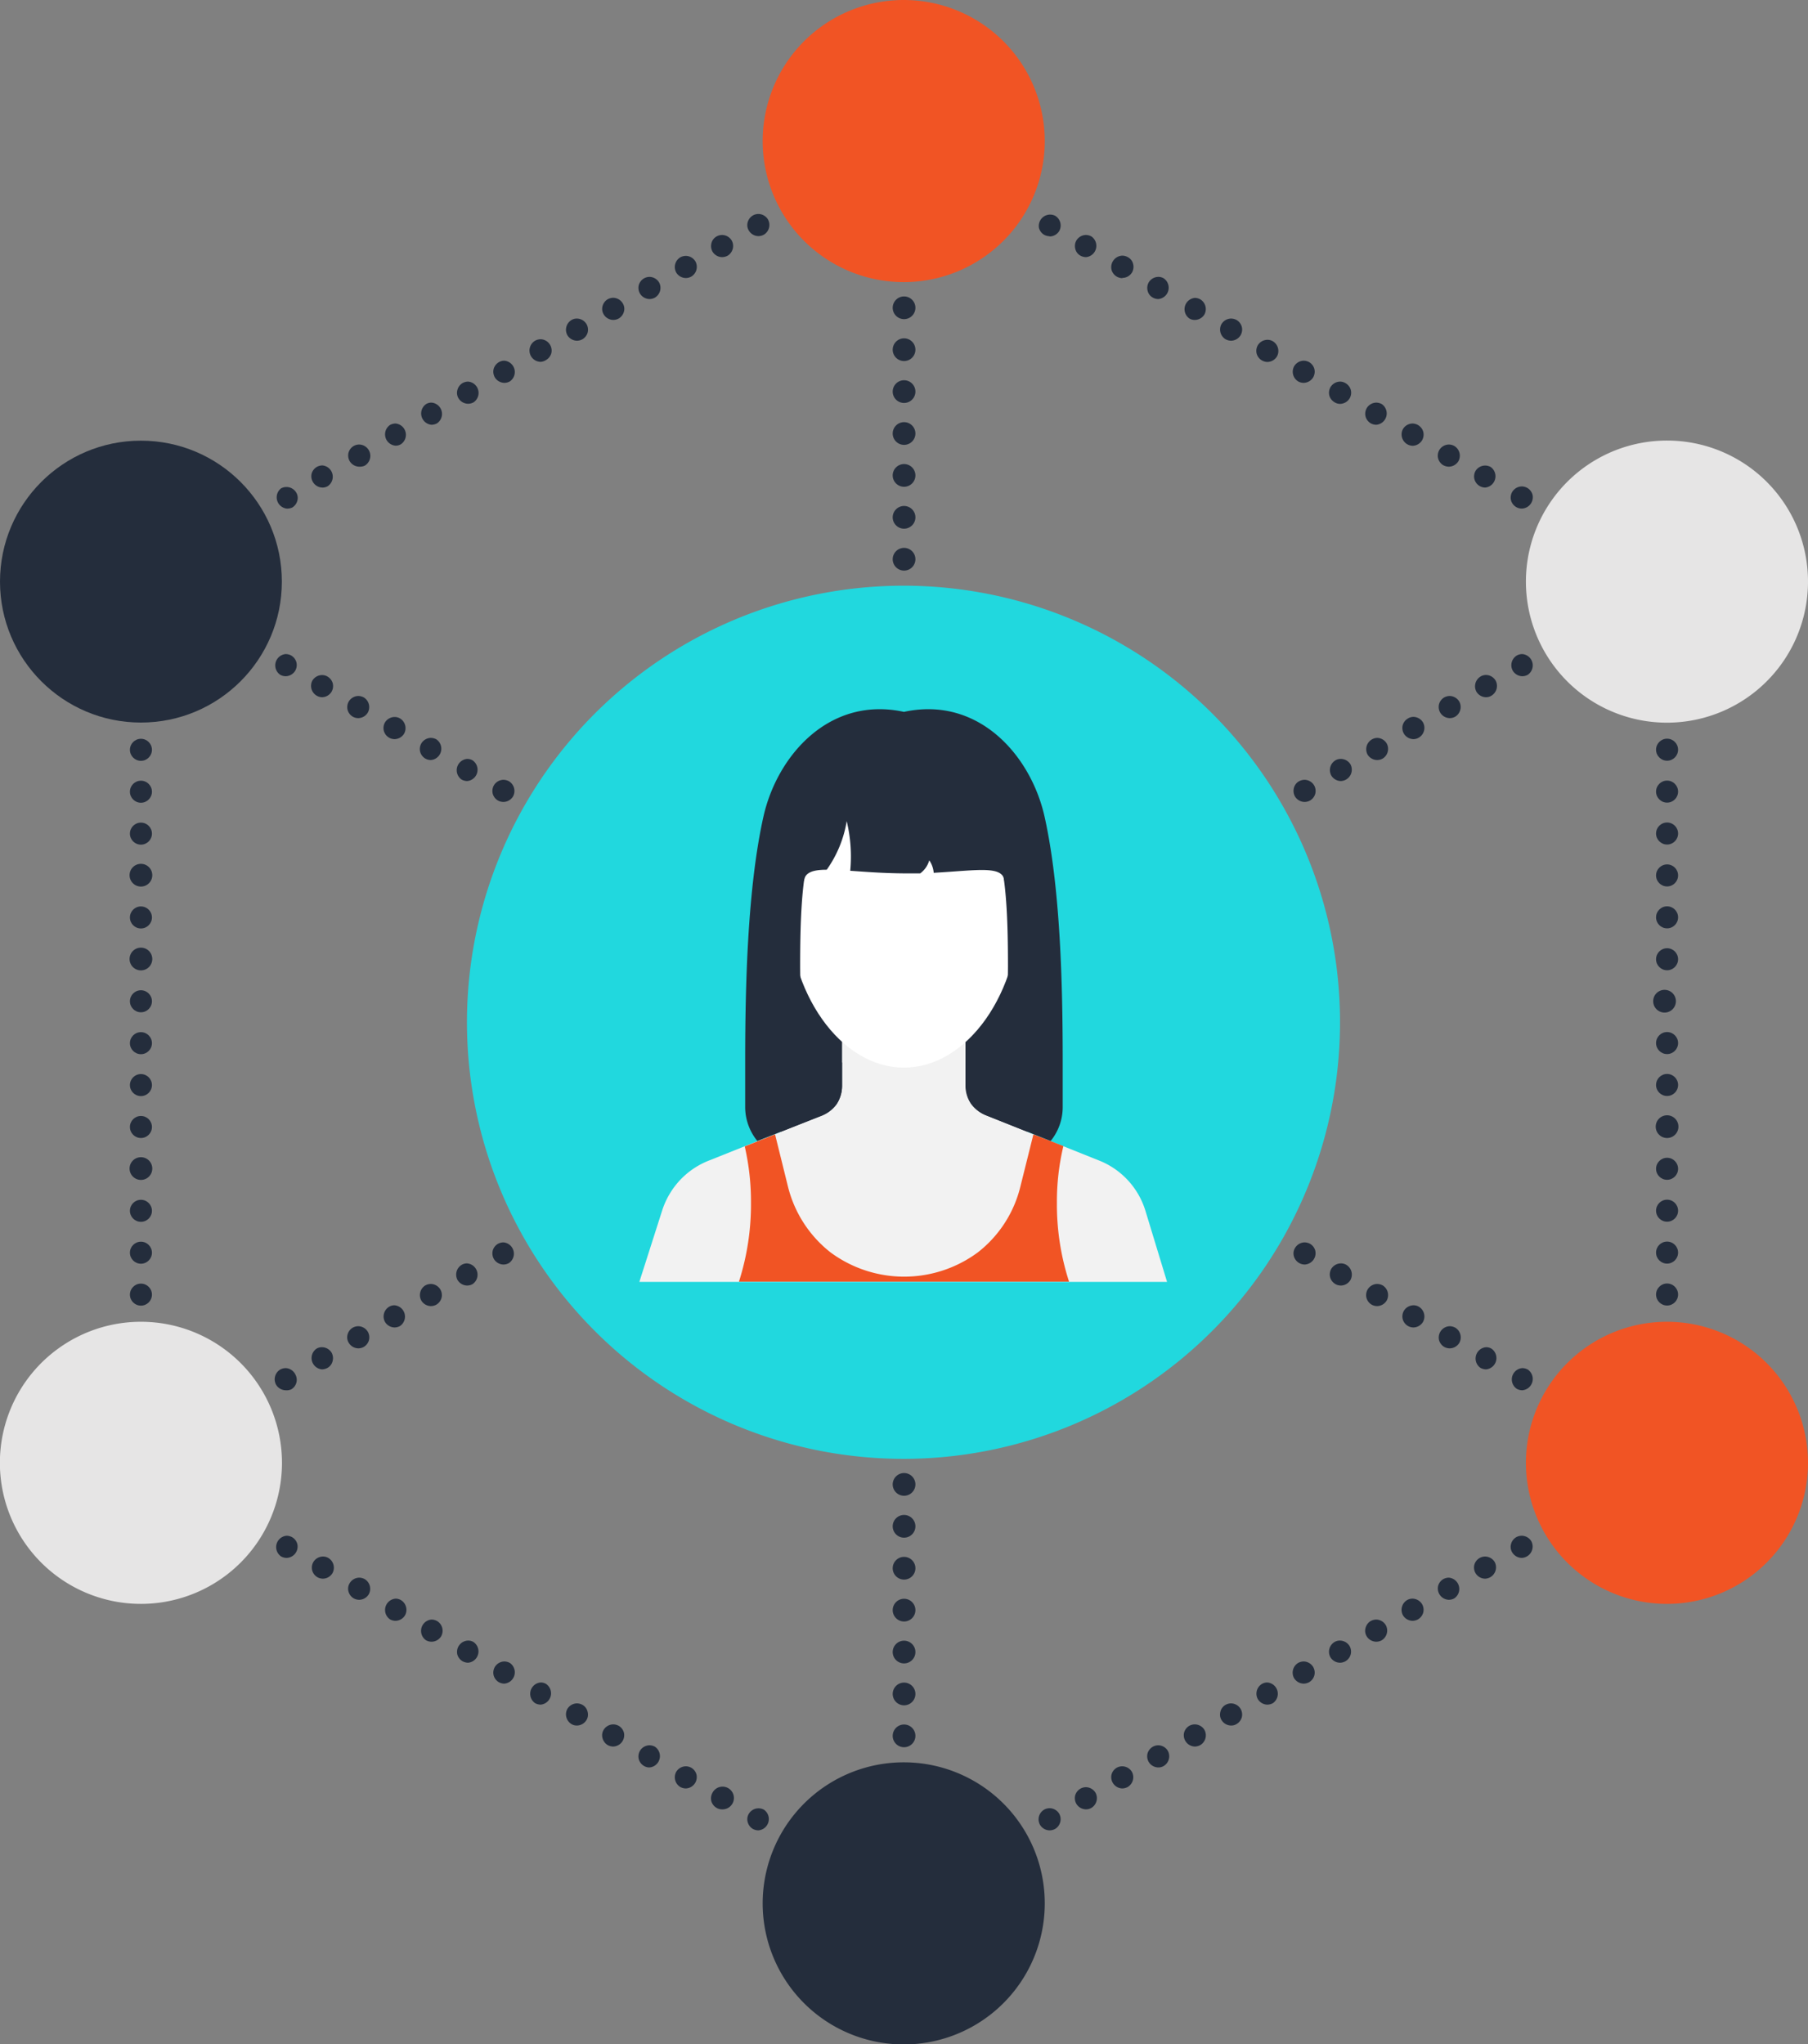 <svg viewBox="0 0 159.21 180" xmlns="http://www.w3.org/2000/svg" aria-hidden="true"><rect x="0" y="0" width="159.21" height="180" fill="#808080" stroke="none"/><g fill="#242d3c"><circle cx="12.41" cy="66.02" r=".97"/><circle cx="12.41" cy="69.71" r=".97"/><circle cx="12.41" cy="73.4" r=".97"/><path d="M12.41 78.06a1 1 0 111-1 1 1 0 01-1 1z"/><circle cx="12.41" cy="80.78" r=".97"/><path d="M12.41 85.44a1 1 0 010-2 1 1 0 110 2z"/><circle cx="12.41" cy="88.16" r=".97"/><circle cx="12.41" cy="91.85" r=".97"/><circle cx="12.41" cy="95.54" r=".97"/><circle cx="12.41" cy="99.23" r=".97"/><path d="M12.41 103.89a1 1 0 010-2 1 1 0 110 2z"/><circle cx="12.41" cy="106.61" r=".97"/><circle cx="12.41" cy="110.3" r=".97"/><circle cx="12.41" cy="113.99" r=".97"/><path d="M79.61 28.1a1 1 0 111-1 1 1 0 01-1 1zm0 3.69a1 1 0 111-1 1 1 0 01-1 1zm0 3.69a1 1 0 111-1 1 1 0 01-1 1zm0 3.69a1 1 0 111-1 1 1 0 01-1 1zm0 3.69a1 1 0 111-1 1 1 0 01-1 1zm0 3.69a1 1 0 111-1 1 1 0 01-1 1zm0 3.69a1 1 0 111-1 1 1 0 01-1 1zm-54.45 9.3a1 1 0 01-.49-.13 1 1 0 01.49-1.82 1.05 1.05 0 01.49.13 1 1 0 01.45.59 1 1 0 01-.1.74 1 1 0 01-.84.49zm3.19 1.85a1 1 0 01-.84-1.47 1 1 0 01.85-.48.91.91 0 01.48.13 1 1 0 01.46.59 1 1 0 01-.1.74 1 1 0 01-.85.49zm3.2 1.84a1 1 0 01-.49-.13 1 1 0 01-.45-.59 1 1 0 01.1-.74 1 1 0 01.84-.49 1.05 1.05 0 01.49.13 1 1 0 01.35 1.33 1 1 0 01-.84.49zm3.19 1.85a1 1 0 01-.48-.13 1 1 0 01-.46-.6 1 1 0 01.1-.74 1 1 0 01.85-.48.91.91 0 01.48.13 1 1 0 01.36 1.33 1 1 0 01-.85.49zm3.2 1.84a1 1 0 01-.49-.13 1 1 0 01-.45-.59 1 1 0 01.1-.74 1 1 0 01.84-.49 1.05 1.05 0 01.49.13 1 1 0 01-.49 1.82zm3.2 1.85a1.05 1.05 0 01-.49-.13 1 1 0 01.49-1.82.89.89 0 01.48.13 1 1 0 01-.48 1.82zm3.19 1.84a1 1 0 01-.49-.13 1 1 0 01-.45-.59 1 1 0 01.1-.74 1 1 0 01.84-.49 1.05 1.05 0 01.49.13 1 1 0 01.36 1.33 1 1 0 01-.85.49zm35.28 61.09a1 1 0 111-1 1 1 0 01-1 1zm0 3.69a1 1 0 111-1 1 1 0 01-1 1zm0 3.69a1 1 0 111-1 1 1 0 01-1 1zm0 3.69a1 1 0 111-1 1 1 0 01-1 1zm0 3.69a1 1 0 111-1 1 1 0 01-1 1zm0 3.69a1 1 0 111-1 1 1 0 01-1 1zm0 3.69a1 1 0 111-1 1 1 0 01-1 1zm35.27-42.5a1 1 0 01-.94-.72.92.92 0 01.1-.74 1 1 0 01.84-.49 1.05 1.05 0 01.49.13 1 1 0 01.45.59 1 1 0 01-.94 1.23zm3.19 1.85a1 1 0 01-.48-.13 1 1 0 01-.46-.6 1 1 0 01.1-.74 1 1 0 01.85-.48.91.91 0 01.48.13 1 1 0 01.36 1.33 1 1 0 01-.85.49zm3.2 1.81a1 1 0 01-.49-.13 1 1 0 01-.45-.59 1 1 0 01.1-.74 1 1 0 01.84-.49 1.05 1.05 0 01.49.13 1 1 0 01.35 1.33 1 1 0 01-.84.49zm3.19 1.88a1 1 0 01-.48-.13 1 1 0 01-.46-.6 1 1 0 01.1-.73 1 1 0 01.85-.49.89.89 0 01.48.13 1 1 0 01.36 1.33 1 1 0 01-.85.49zm3.2 1.84a1 1 0 01-.49-.13 1 1 0 01-.45-.59 1 1 0 01.94-1.23 1.05 1.05 0 01.49.13 1 1 0 01.36 1.33 1 1 0 01-.85.49zm3.2 1.85a1.05 1.05 0 01-.49-.13 1 1 0 01.49-1.82.89.89 0 01.48.13 1 1 0 01-.48 1.82zm3.19 1.84a1 1 0 01-.49-.13 1 1 0 01.49-1.82 1.05 1.05 0 01.49.13 1 1 0 01-.49 1.82zm-19.17-51.8a1 1 0 01-.85-.49 1 1 0 01-.09-.74.92.92 0 01.45-.59 1.05 1.05 0 01.49-.13 1 1 0 01.84.49 1 1 0 01.1.74 1 1 0 01-.45.59 1 1 0 01-.49.13zm3.19-1.84a1 1 0 01-.84-.49 1 1 0 01.36-1.33.89.89 0 01.48-.13 1 1 0 01.85.48 1 1 0 01-.85 1.47zm3.2-1.85a1 1 0 01-.85-.49 1 1 0 01.85-1.46 1 1 0 01.84.49 1 1 0 01-.35 1.33 1 1 0 01-.49.13zm3.2-1.84a1 1 0 01-.85-.49 1 1 0 01-.1-.74 1 1 0 01.46-.59.92.92 0 01.48-.14 1 1 0 01.85.49 1 1 0 01-.36 1.33.92.92 0 01-.48.14zm3.19-1.85a1 1 0 01-.84-.49 1 1 0 01-.1-.74 1 1 0 01.45-.59 1.05 1.05 0 01.49-.13 1 1 0 01.84.49 1 1 0 01-.35 1.33 1 1 0 01-.49.13zm3.2-1.84a1 1 0 01-.85-.49 1 1 0 01.36-1.33.92.92 0 01.48-.14 1 1 0 01.85.49 1 1 0 01-.36 1.33.9.9 0 01-.48.14zm3.19-1.85a1 1 0 01-.84-.49 1 1 0 01.35-1.33 1 1 0 01.49-.13 1 1 0 01.49 1.82 1 1 0 01-.49.13zM25.16 122.41a1 1 0 01-.85-.49 1 1 0 01.36-1.33 1.05 1.05 0 01.49-.13 1 1 0 01.84.54 1 1 0 01.1.74 1 1 0 01-.45.59 1 1 0 01-.49.08zm3.19-1.84a1 1 0 01-.48-1.82.89.89 0 01.48-.13 1 1 0 01.85.48 1 1 0 01.09.74.92.92 0 01-.45.6 1.05 1.05 0 01-.49.13zm3.2-1.85a1 1 0 01-.84-.49.91.91 0 01-.1-.74 1 1 0 01.45-.59 1.05 1.05 0 01.49-.13 1 1 0 01.84.49 1 1 0 01.1.74 1 1 0 01-.45.59 1 1 0 01-.49.13zm3.2-1.84a1 1 0 01-.85-.49 1 1 0 01.36-1.33.89.89 0 01.48-.13 1 1 0 01.49 1.82 1 1 0 01-.48.13zm3.19-1.88a1 1 0 01-.84-.49 1 1 0 01.35-1.33 1.05 1.05 0 01.49-.13 1 1 0 01.84.49 1 1 0 01.1.74 1 1 0 01-.45.59 1 1 0 01-.49.13zm3.2-1.81a1 1 0 01-.85-.49 1 1 0 01.36-1.33.91.91 0 01.48-.13 1 1 0 01.49 1.82 1 1 0 01-.48.13zm3.19-1.85a1 1 0 01-.84-.49 1 1 0 01-.1-.74 1 1 0 01.45-.59 1.05 1.05 0 01.49-.13 1 1 0 01.49 1.82 1 1 0 01-.49.13z"/><circle cx="146.8" cy="66.01" r=".97"/><circle cx="146.8" cy="69.7" r=".97"/><circle cx="146.8" cy="73.39" r=".97"/><circle cx="146.8" cy="77.08" r=".97"/><circle cx="146.8" cy="80.77" r=".97"/><circle cx="146.8" cy="84.46" r=".97"/><path d="M146.8 89.13a1 1 0 110-1.95 1 1 0 010 1.95z"/><circle cx="146.8" cy="91.84" r=".97"/><circle cx="146.8" cy="95.53" r=".97"/><path d="M146.8 100.2a1 1 0 110-2 1 1 0 010 2z"/><circle cx="146.8" cy="102.91" r=".97"/><circle cx="146.8" cy="106.6" r=".97"/><circle cx="146.8" cy="110.29" r=".97"/><circle cx="146.8" cy="113.98" r=".97"/><path d="M66.78 20.79a1 1 0 01-.84-.49.93.93 0 01-.1-.73 1 1 0 01.46-.6 1 1 0 01.48-.13 1 1 0 01.85.49 1 1 0 01-.36 1.33 1 1 0 01-.49.13zm-3.19 1.85a1 1 0 01-.85-.49 1 1 0 01-.09-.74.92.92 0 01.45-.59 1 1 0 01.49-.13 1 1 0 01.84.48 1 1 0 01-.35 1.34 1.05 1.05 0 01-.49.13zm-3.2 1.84a1 1 0 01-.84-.48 1 1 0 01.35-1.34 1.05 1.05 0 01.49-.13 1 1 0 01.85.49 1 1 0 01-.36 1.33 1 1 0 01-.49.13zm-3.19 1.85a1 1 0 01-.85-.49 1 1 0 01-.1-.74 1 1 0 01.46-.59 1 1 0 01.49-.13 1 1 0 01.84.49 1 1 0 01-.36 1.33 1 1 0 01-.48.13zM54 28.17a1 1 0 01-.84-.49.93.93 0 01-.1-.73 1 1 0 01.45-.6 1.05 1.05 0 01.49-.13 1 1 0 01.84.49.92.92 0 01.1.74 1 1 0 01-.45.59 1 1 0 01-.49.13zM50.81 30a1 1 0 01-.85-.49 1 1 0 01.36-1.33.91.91 0 01.48-.13 1 1 0 01.85.49 1 1 0 01.1.73 1 1 0 01-.46.6 1 1 0 01-.48.13zm-3.2 1.86a1 1 0 01-.84-.48 1 1 0 01.35-1.38 1.05 1.05 0 01.49-.13 1 1 0 01.94 1.23 1 1 0 01-.45.59 1 1 0 01-.49.17zm-3.19 1.85a1 1 0 01-.85-.49 1 1 0 01-.1-.74 1 1 0 01.46-.59.89.89 0 01.48-.13 1 1 0 01.49 1.82 1 1 0 01-.48.13zm-3.2 1.84a1 1 0 01-.85-.49.93.93 0 01-.09-.73 1 1 0 01.45-.6 1.05 1.05 0 01.49-.13 1 1 0 01.49 1.82 1 1 0 01-.49.13zM38 37.4a1 1 0 01-.48-1.82.89.89 0 01.48-.13 1 1 0 01.49 1.82 1.05 1.05 0 01-.49.13zm-3.17 1.84a1 1 0 01-.49-1.82 1.05 1.05 0 01.49-.13 1 1 0 01.48 1.82.89.89 0 01-.48.13zm-3.2 1.85a1 1 0 01-.84-.49 1 1 0 01-.1-.74 1 1 0 01.45-.59 1 1 0 01.49-.13 1 1 0 01.49 1.86 1.05 1.05 0 01-.49.09zm-3.19 1.84a1 1 0 01-1-1.22 1 1 0 01.46-.6 1.05 1.05 0 01.49-.13 1 1 0 01.48 1.82.89.89 0 01-.43.13zm-3.2 1.85a1 1 0 01-.49-1.78 1 1 0 011.33.36.91.91 0 01.1.74 1 1 0 01-.45.59 1.05 1.05 0 01-.49.09zM134 137.17a1 1 0 01-.84-.49.93.93 0 01-.1-.73 1 1 0 01.45-.6 1.05 1.05 0 01.49-.13 1 1 0 01.85.49 1 1 0 01-.85 1.46zm-3.22 1.83a1 1 0 01-.85-.49 1 1 0 01-.1-.74 1 1 0 01.46-.59 1 1 0 01.49-.13 1 1 0 01.84.48 1 1 0 01-.84 1.47zm-3.2 1.86a1 1 0 01-.94-1.23 1 1 0 01.45-.59 1.05 1.05 0 01.49-.13 1 1 0 01.49 1.82 1 1 0 01-.49.13zm-3.19 1.85a1 1 0 01-.85-.49 1 1 0 01.36-1.33.91.91 0 01.48-.13 1 1 0 01.85.49 1 1 0 01.1.73 1 1 0 01-.46.6 1 1 0 01-.48.13zm-3.2 1.84a1 1 0 01-.85-.49.93.93 0 01-.09-.73 1 1 0 01.45-.6 1.05 1.05 0 01.49-.13 1 1 0 01.84.49 1 1 0 01-.35 1.33 1 1 0 01-.49.13zM118 146.4a1 1 0 01-.85-.49 1 1 0 01.36-1.33.89.89 0 01.48-.13 1 1 0 01.85.48 1 1 0 01.1.74 1 1 0 01-.46.6 1 1 0 01-.48.13zm-3.2 1.84a1 1 0 01-.85-.49 1 1 0 01.36-1.33 1.05 1.05 0 01.49-.13 1 1 0 01.84.49 1 1 0 01.1.74 1 1 0 01-.45.59 1 1 0 01-.49.13zm-3.2 1.85a1 1 0 01-.84-.49 1 1 0 01.36-1.33.89.89 0 01.48-.13 1 1 0 01.49 1.82 1.05 1.05 0 01-.49.13zm-3.19 1.84a1 1 0 01-.85-.49.93.93 0 01-.09-.73.92.92 0 01.45-.6 1 1 0 01.48-.13 1 1 0 01.85.49 1 1 0 01.1.74 1 1 0 01-.46.59.89.89 0 01-.48.13zm-3.2 1.85a1 1 0 01-.94-1.23 1 1 0 01.45-.59 1 1 0 01.49-.13 1 1 0 01.85.48 1 1 0 01-.36 1.34 1.05 1.05 0 01-.49.13zm-3.21 1.84a1 1 0 01-.85-.49 1 1 0 01-.1-.74 1 1 0 01.46-.59 1 1 0 01.48-.13 1 1 0 01.85.49 1 1 0 01-.36 1.33.91.91 0 01-.48.13zm-3.18 1.85a1 1 0 01-.94-1.23 1 1 0 01.45-.59 1 1 0 01.49-.13 1 1 0 01.85.48 1 1 0 01.09.74 1 1 0 01-.45.6 1.05 1.05 0 01-.49.13zm-3.19 1.84a1 1 0 01-.85-.49 1 1 0 01-.1-.74 1 1 0 01.46-.59 1 1 0 01.48-.13 1 1 0 01.85.49 1 1 0 01-.36 1.33.91.91 0 01-.48.13zm-3.2 1.85a1 1 0 01-.85-.49 1 1 0 01-.09-.74 1 1 0 01.45-.59 1 1 0 01.49-.13 1 1 0 01.84.48 1 1 0 01-.35 1.34 1.05 1.05 0 01-.49.13zM134 44.78a1 1 0 01-.48-.13 1 1 0 01-.46-.59 1 1 0 01.1-.74 1 1 0 01.85-.49 1 1 0 01.48.13 1 1 0 01.46.59 1 1 0 01-.95 1.23zm-3.22-1.85a1 1 0 01-.94-.72 1 1 0 01.09-.74 1 1 0 01.85-.48 1 1 0 01.49.13 1 1 0 01-.49 1.81zm-3.2-1.84a1.05 1.05 0 01-.49-.13 1 1 0 01-.45-.59 1 1 0 01.1-.74 1 1 0 01.84-.49 1 1 0 01.49.13 1 1 0 01.36 1.33 1 1 0 01-.85.49zm-3.19-1.84a1 1 0 01-.85-1.47 1 1 0 01.85-.49 1 1 0 01.94.73 1 1 0 01-.1.74 1 1 0 01-.84.49zm-3.2-1.85a1.05 1.05 0 01-.49-.13 1 1 0 01-.45-.59 1 1 0 01.1-.74 1 1 0 01.84-.49 1.05 1.05 0 01.49.13 1 1 0 01-.49 1.82zM118 35.56a.92.92 0 01-.48-.14 1 1 0 01-.46-.59 1 1 0 01.1-.74 1 1 0 01.85-.49.92.92 0 01.48.14 1 1 0 01.46.59 1 1 0 01-.1.74 1 1 0 01-.85.49zm-3.2-1.85a1 1 0 01-.49-.13 1 1 0 01-.35-1.33 1 1 0 01.84-.49 1 1 0 01.49.13 1 1 0 01.45.59 1 1 0 01-.1.74 1 1 0 01-.84.49zm-3.2-1.84a1 1 0 01-.94-.73 1 1 0 01.1-.74 1 1 0 01.84-.48.92.92 0 01.49.13 1 1 0 01.36 1.33 1 1 0 01-.85.49zM108.41 30a1.05 1.05 0 01-.49-.13 1 1 0 01-.36-1.33 1 1 0 01.85-.49 1.05 1.05 0 01.49.13 1 1 0 01.45.59 1 1 0 01-.1.74 1 1 0 01-.84.49zm-3.2-1.83a.89.89 0 01-.48-.13 1 1 0 01.48-1.81 1 1 0 01.49.13 1 1 0 01.36 1.33 1 1 0 01-.85.48zM102 26.33a1 1 0 01-.49-.13.92.92 0 01-.45-.59 1 1 0 01.09-.74 1 1 0 01.85-.49.89.89 0 01.48.13 1 1 0 01-.48 1.82zm-3.18-1.84a1 1 0 01-.49-.14 1 1 0 01-.45-.59A1 1 0 0198 23a1 1 0 01.84-.49 1 1 0 01.49.14.9.9 0 01.45.59 1 1 0 01-.09.74 1 1 0 01-.85.49zm-3.19-1.85a1.05 1.05 0 01-.49-.13.92.92 0 01-.45-.59 1 1 0 01.09-.74 1 1 0 01.85-.49 1 1 0 01.48.13 1 1 0 01-.48 1.82zm-3.2-1.84a1.05 1.05 0 01-.49-.13 1 1 0 01-.45-.6A1 1 0 0192.92 19a1 1 0 01.36 1.33 1 1 0 01-.85.49zM66.78 161.16a1.05 1.05 0 01-.49-.13 1 1 0 01-.45-.6.93.93 0 01.1-.73 1 1 0 011.33-.36 1 1 0 01-.49 1.82zm-3.2-1.85a.91.91 0 01-.48-.13 1 1 0 01-.46-.59 1 1 0 01.1-.74 1 1 0 11.84 1.46zm-3.19-1.84a1.05 1.05 0 01-.49-.13 1 1 0 01-.35-1.34 1 1 0 01.84-.48 1 1 0 01.49.13 1 1 0 01.45.59 1 1 0 01-.94 1.23zm-3.2-1.85a.91.91 0 01-.48-.13 1 1 0 01-.46-.59 1 1 0 01.1-.74 1 1 0 01.85-.49 1 1 0 01.48.13 1 1 0 01-.49 1.82zM54 153.78a1.05 1.05 0 01-.49-.13 1 1 0 01-.45-.6.93.93 0 01.09-.73 1 1 0 01.85-.49 1 1 0 01.49.13 1 1 0 01.45.59 1 1 0 01-.94 1.23zm-3.2-1.85a.89.89 0 01-.48-.13 1 1 0 01-.36-1.33 1 1 0 01.85-.49 1 1 0 01.48.13.92.92 0 01.45.6.93.93 0 01-.09.73 1 1 0 01-.85.49zm-3.19-1.84a1.05 1.05 0 01-.49-.13 1 1 0 01.49-1.82.89.89 0 01.48.13 1 1 0 01-.48 1.82zm-3.2-1.85a1 1 0 01-.49-.13 1 1 0 01-.45-.59 1 1 0 01.1-.74 1 1 0 01.84-.49 1.05 1.05 0 01.49.13 1 1 0 01-.49 1.82zm-3.19-1.84a1.05 1.05 0 01-.49-.13 1 1 0 01-.46-.6 1 1 0 01.95-1.22.89.89 0 01.48.13 1 1 0 01-.48 1.82zM38 144.55a1 1 0 01-.49-.13 1 1 0 01.49-1.82 1.05 1.05 0 01.49.13 1 1 0 01.36 1.34 1 1 0 01-.85.48zm-3.18-1.84a1 1 0 01-.48-.13 1 1 0 01.49-1.82.91.91 0 01.48.13 1 1 0 01.36 1.33 1 1 0 01-.85.49zm-3.19-1.85a1 1 0 01-.49-.13 1 1 0 01-.45-.59.92.92 0 01.1-.74 1 1 0 01.84-.49 1.05 1.05 0 01.49.13 1 1 0 01.35 1.34 1 1 0 01-.84.48zm-3.2-1.86a1 1 0 01-.48-.13 1 1 0 01-.46-.6 1 1 0 01.1-.73 1 1 0 01.85-.49.91.91 0 01.48.13 1 1 0 01.36 1.33 1 1 0 01-.85.49zm-3.19-1.83a1 1 0 01-.49-.13 1 1 0 01.49-1.82 1.05 1.05 0 01.49.13 1 1 0 01.45.59 1 1 0 01-.94 1.23z"/></g><path d="M118 90a38.44 38.44 0 11-38.39-38.43A38.42 38.42 0 01118 90z" fill="#21d8de"/><path d="M92 12.41A12.42 12.42 0 1179.61 0 12.42 12.42 0 0192 12.41z" fill="#f15424"/><circle cx="12.41" cy="51.21" fill="#242d3c" r="12.41"/><path d="M24.83 128.79a12.42 12.42 0 11-12.41-12.41 12.42 12.42 0 0112.41 12.41z" fill="#e6e5e5"/><path d="M92 167.59a12.42 12.42 0 11-12.41-12.42A12.41 12.41 0 0192 167.59z" fill="#242d3c"/><path d="M159.21 128.79a12.42 12.42 0 11-12.41-12.41 12.42 12.42 0 0112.41 12.41z" fill="#f15424"/><path d="M159.21 51.21a12.42 12.42 0 11-12.41-12.42 12.41 12.41 0 0112.41 12.42z" fill="#e6e5e5"/><path d="M89.25 74.17H69.96l-1.32 28.06h21.93z" fill="#242d3c"/><path d="M100.86 106.59a6.95 6.95 0 00-4.08-4.41l-10-4a3 3 0 01-1.28-1 2.84 2.84 0 01-.48-1.58v-4.84H74.15v4.86a2.92 2.92 0 01-.48 1.58 3 3 0 01-1.28 1l-10 4a7 7 0 00-2.54 1.74 7.09 7.09 0 00-1.55 2.67l-2 6.26h46.47z" fill="#f2f2f2"/><path d="M66.13 105.91a22.32 22.32 0 01-1.06 6.94h29.07a22 22 0 01-1.07-6.94 21.05 21.05 0 01.57-5L91 99.88l-1.15 4.61a10.49 10.49 0 01-3.73 5.77 10.91 10.91 0 01-13 0 10.6 10.6 0 01-3.73-5.77l-1.14-4.61-2.67 1.06a21.6 21.6 0 01.55 4.97z" fill="#f15424"/><path d="M79.6 66.08c-6 0-10.21 4.35-10.21 13.56C69.39 87.42 74 94 79.6 94s10.21-6.59 10.21-14.37c0-9.2-4.25-13.55-10.21-13.55z" fill="#fff"/><path d="M88.77 66.58H70.44s-1.3 9.16.36 11c.07-.75.74-1 2-1a10.26 10.26 0 001.76-4.28 13.31 13.31 0 01.31 4.37c1.3.09 2.9.22 4.78.23h1.38a2.14 2.14 0 00.8-1.15 2.24 2.24 0 01.39 1.1c3.92-.22 6.11-.67 6.23.73 1.62-1.84.32-11 .32-11z" fill="#242d3c"/><path d="M72.39 98.23a3 3 0 001.28-1 2.92 2.92 0 00.48-1.58v-2.1h-3.06a60.57 60.57 0 01-.63-8.45c0-8 .55-11 2.76-13.68a12.39 12.39 0 016.38-4.21 12.35 12.35 0 016.4 4.21c2.21 2.69 2.76 5.69 2.76 13.68a62.08 62.08 0 01-.62 8.45h-3.08v2.07a2.84 2.84 0 00.48 1.58 3 3 0 001.28 1l5.7 2.26a4.72 4.72 0 001.06-3v-4c0-6.63-.19-15.26-1.6-21.57-1.22-5.41-5.84-10.63-12.38-9.21-6.53-1.42-11.15 3.8-12.37 9.21-1.41 6.31-1.61 14.94-1.61 21.57v4a4.73 4.73 0 001.07 3z" fill="#242d3c"/></svg>